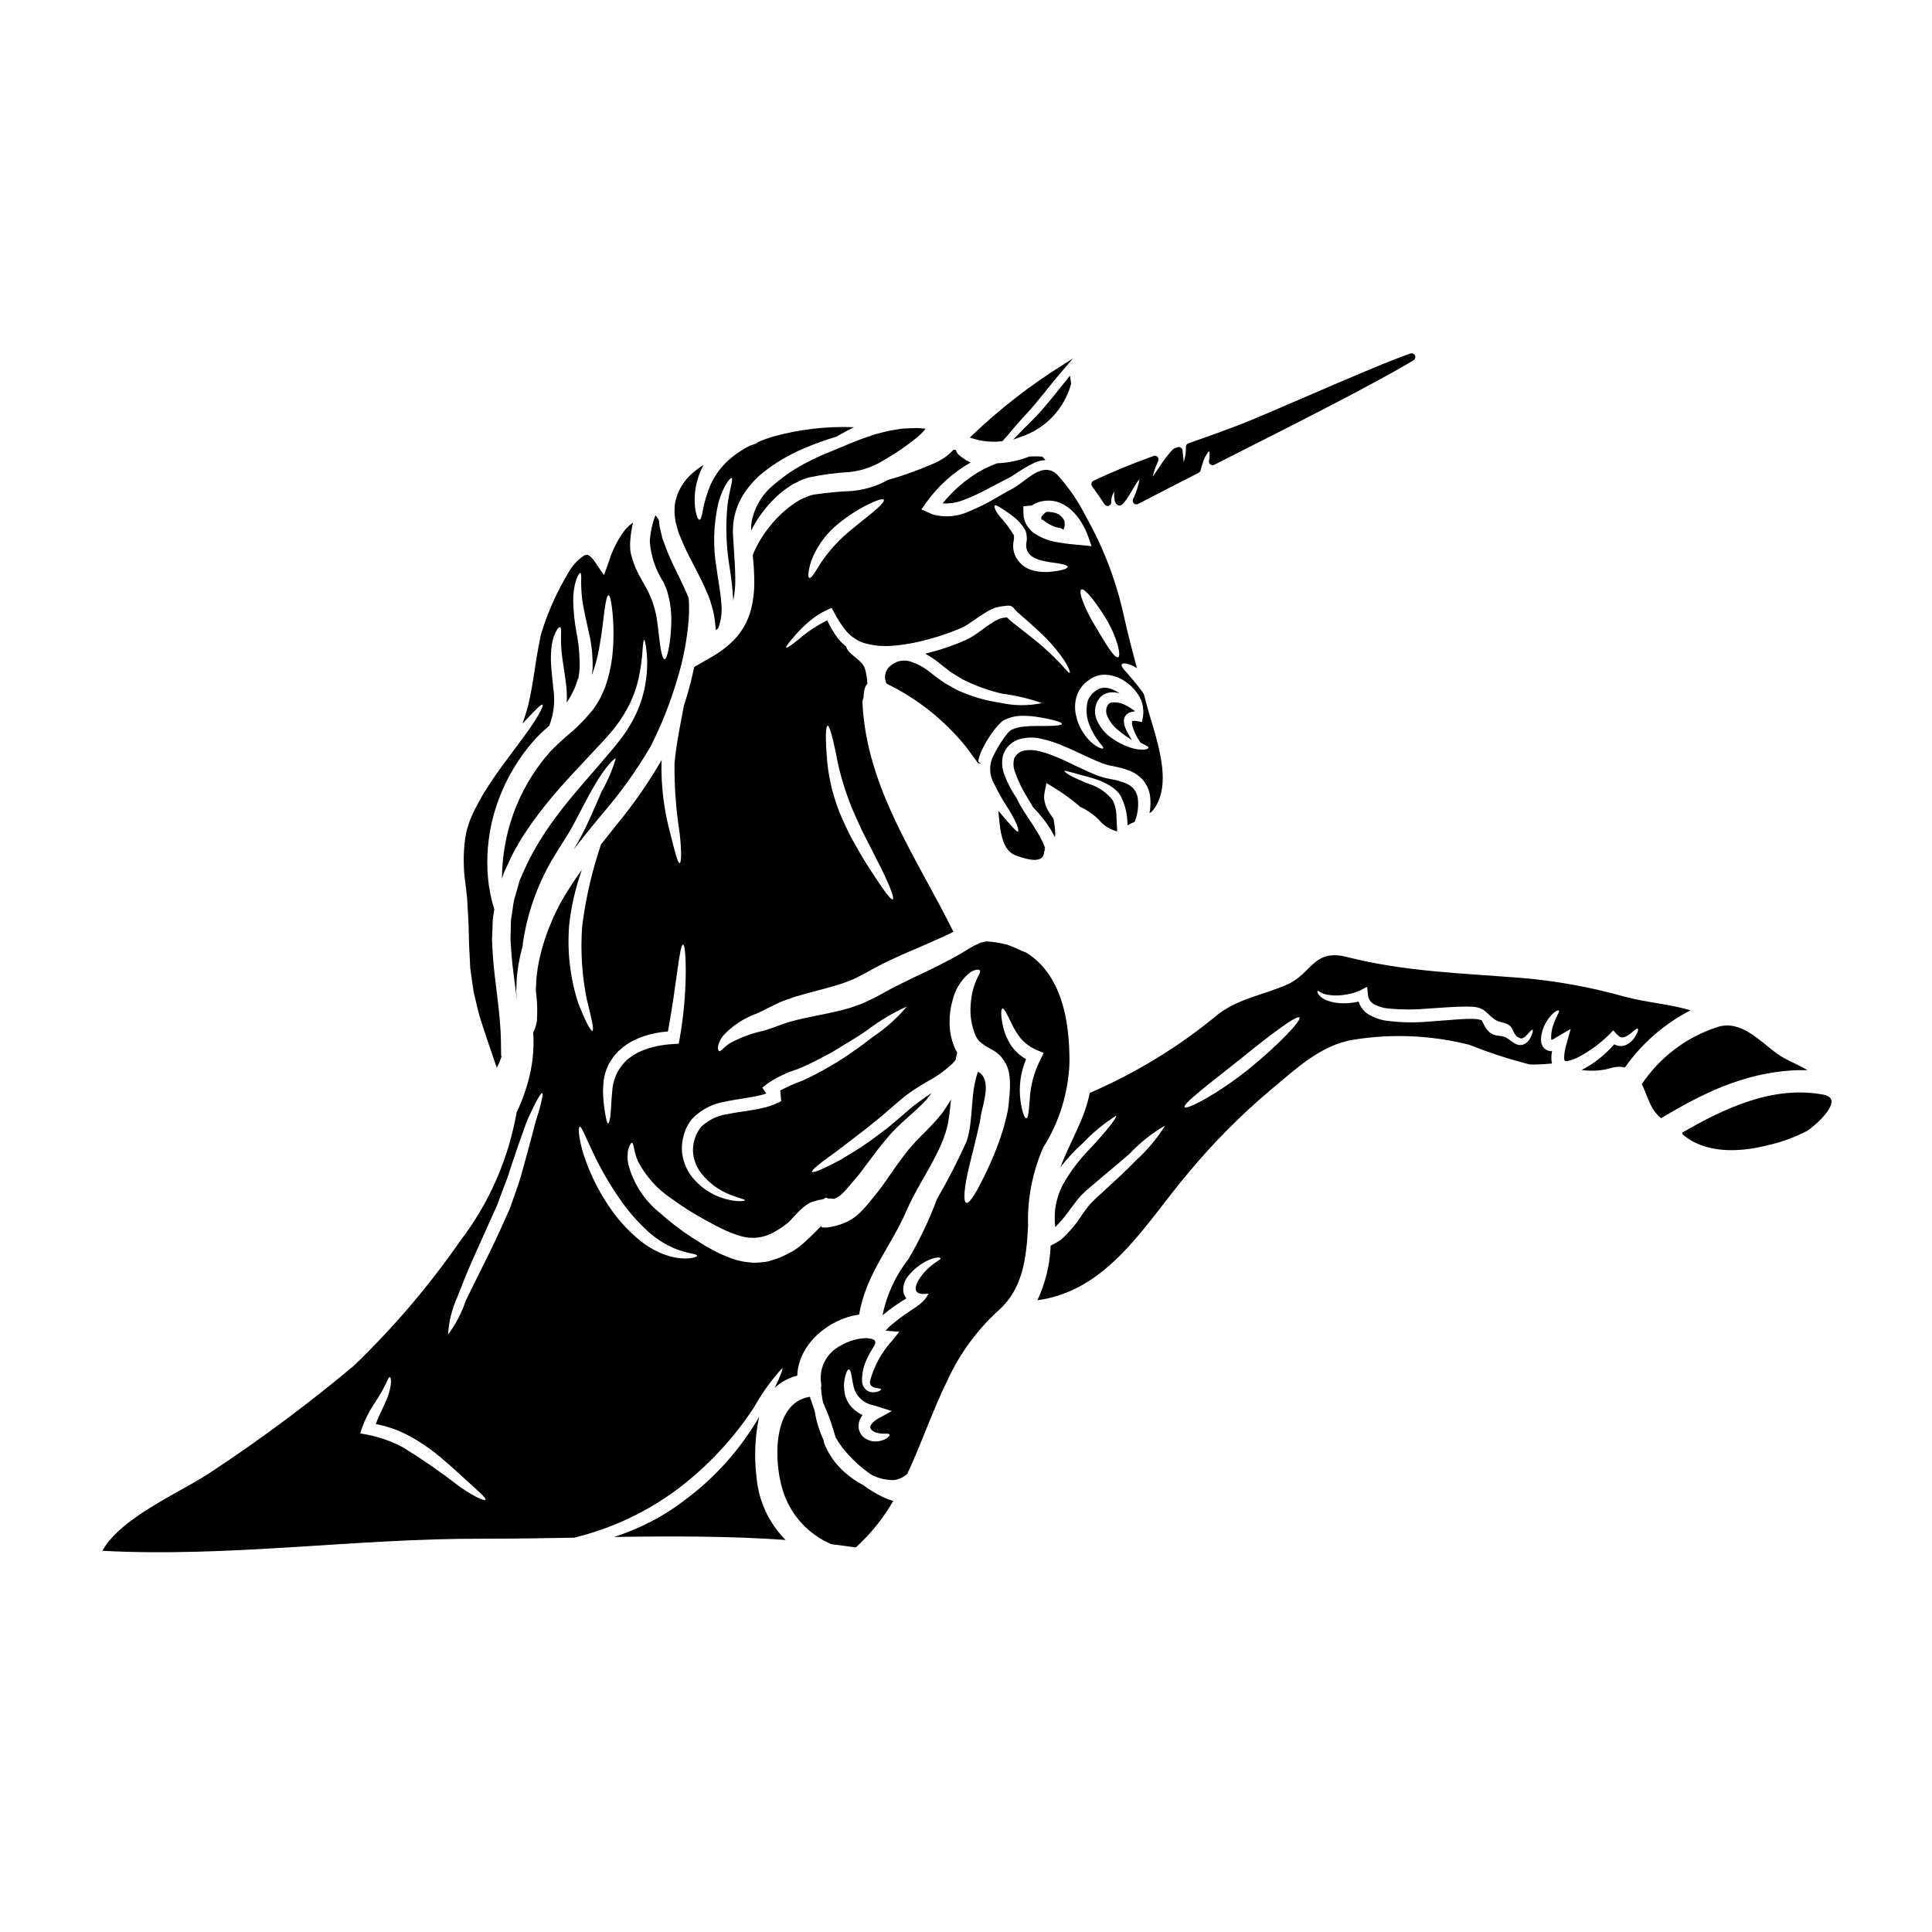 <?xml version="1.0" encoding="UTF-8"?>
<!-- Uploaded to: SVG Repo, www.svgrepo.com, Generator: SVG Repo Mixer Tools -->
<svg fill="#000000" width="800px" height="800px" version="1.1" viewBox="144 144 512 512" xmlns="http://www.w3.org/2000/svg">
 <g>
  <path d="m267.78 381.85c0.059 1.18 0.141 2.363 0.203 3.543 0.164 2.402 0.223 4.723 0.289 7.144 0 1.91 0.145 3.652 0.223 5.398 0.043 0.883 0.082 1.762 0.125 2.625 0.121 0.906 0.242 1.805 0.371 2.691 0.125 0.887 0.266 1.781 0.395 2.668l0.082 0.656v0.004c0.02 0.082 0.031 0.164 0.039 0.246l0.082 0.309 0.289 1.23c0.395 1.621 0.738 3.246 1.18 4.824 1.48 4.844 3.148 9.445 4.602 13.777 0.539-1.016 0.98-2.082 1.312-3.18l-0.164 0.082-0.062-4.027c-0.102-7.984-1.785-15.848-2.215-23.875-0.043-1.008-0.102-1.992-0.145-2.977 0.043-1.008 0.082-2.012 0.125-3.019 0.043-1.008 0.02-1.992 0.16-2.957 0.102-0.676 0.227-1.355 0.332-2.035v0.004c-0.844-2.664-1.402-5.41-1.668-8.191-0.492-5.449-0.043-10.945 1.336-16.242 1.73-6.523 4.754-12.633 8.891-17.965 0.512-0.715 1.148-1.375 1.703-2.051l0.863-1.008 0.965-0.945c0.738-0.738 1.621-1.52 2.465-2.258 1.219-3.125 1.59-6.519 1.086-9.84-0.203-2.156-0.473-4.289-0.594-6.297-0.125-1.809-0.059-3.625 0.203-5.418 0.555-3.121 1.785-4.723 2.156-4.559 0.512 0.184 0.164 1.969 0.289 4.723 0.09 1.652 0.27 3.297 0.535 4.926 0.289 1.871 0.633 3.984 0.863 6.297v0.004c0.137 1.336 0.164 2.684 0.078 4.023 0.145-0.246 0.312-0.492 0.473-0.738 0.395-0.594 0.746-1.219 1.051-1.867 0.363-0.637 0.664-1.312 0.898-2.008l0.395-1.18 0.102-0.289 0.043-0.164 0.039-0.062v-0.039l0.082-0.02 0.004-0.004c0.016 0.031 0.023 0.066 0.02 0.102l0.043-0.555c0.141-0.781 0.234-1.57 0.285-2.359 0.055-3.172-0.227-6.336-0.84-9.449-0.512-2.707-0.797-5.457-0.863-8.211-0.039-1.926 0.227-3.848 0.789-5.691 0.473-1.23 0.883-1.848 1.109-1.785 0.227 0.059 0.27 0.789 0.203 2.098-0.004 1.742 0.102 3.484 0.328 5.211 0.312 2.199 0.906 4.805 1.574 7.805 0.848 3.356 1.23 6.809 1.129 10.266-0.043 0.551-0.102 1.086-0.184 1.641 0.039-0.102 0.082-0.227 0.121-0.332v0.004c0.789-2.152 1.387-4.371 1.785-6.629 0.789-4.25 1.109-7.824 1.457-10.309s0.676-3.859 1.047-3.859c0.371 0 0.699 1.379 0.988 3.883v-0.004c0.383 3.582 0.438 7.191 0.16 10.781-0.195 2.57-0.656 5.117-1.371 7.598-0.223 0.695-0.453 1.418-0.676 2.133-0.27 0.656-0.574 1.25-0.863 1.91l-0.434 0.945v-0.004c-0.199 0.395-0.418 0.777-0.656 1.148-0.414 0.699-0.867 1.371-1.355 2.016-2.043 2.516-4.332 4.82-6.836 6.879-1.25 1.129-2.277 1.992-3.473 3.203l-0.789 0.789-0.758 0.906c-0.512 0.613-1.066 1.18-1.539 1.848v-0.004c-3.723 4.816-6.551 10.258-8.355 16.074-1.461 4.785-2.227 9.758-2.277 14.762v0.242c0.121-0.371 0.246-0.789 0.371-1.148v-0.082l0.082-0.223 0.082-0.145 0.121-0.309 0.289-0.594 0.555-1.211 1.109-2.402c0.395-0.789 0.883-1.602 1.312-2.363h-0.004c0.855-1.551 1.789-3.059 2.797-4.516 1.891-2.894 3.961-5.461 5.953-7.941 4.066-4.887 8.133-9.078 11.727-12.938l2.648-2.828c0.82-0.926 1.602-1.832 2.363-2.711l-0.008-0.004c1.344-1.656 2.547-3.422 3.594-5.277 1.691-3.004 2.863-6.273 3.469-9.668 0.422-2.172 0.695-4.363 0.824-6.57 0.102-1.543 0.242-2.344 0.395-2.363 0.148-0.02 0.352 0.789 0.555 2.34 0.297 2.273 0.332 4.578 0.102 6.859-0.336 3.695-1.324 7.305-2.918 10.656-1.016 2.113-2.234 4.129-3.633 6.012-0.758 0.945-1.52 1.91-2.316 2.918l-2.527 2.957c-6.773 8.07-15.789 17.203-21.254 29.73-0.328 0.789-0.656 1.539-1.008 2.316-0.223 0.824-0.449 1.641-0.695 2.465-0.246 0.824-0.473 1.641-0.715 2.484l-0.004-0.004c-0.195 0.855-0.34 1.719-0.434 2.586-0.121 0.863-0.27 1.727-0.395 2.609-0.125 0.883-0.062 1.785-0.102 2.688-0.039 0.902-0.062 1.805-0.082 2.711 0.062 0.922 0.121 1.867 0.184 2.789 0.27 4.371 0.984 8.91 1.574 13.652-0.082-0.758-0.164-1.574-0.207-2.363l-0.02-0.227v-0.395l0.02-0.453 0.043-0.902 0.082-1.828c0.082-1.211 0.309-2.406 0.449-3.594 0.289-1.641 0.656-3.262 1.09-4.863 0.039-0.332 0.062-0.637 0.102-0.988v0.008c1.152-7.637 3.723-14.988 7.586-21.676 1.18-1.969 2.297-3.816 3.43-5.543 0.594-0.863 1.047-1.723 1.539-2.547 0.492-0.824 0.945-1.66 1.379-2.504 1.781-3.324 3.324-6.426 4.801-8.949 2.918-5.094 5.512-7.742 5.852-7.477v-0.004c-0.891 3-2.121 5.887-3.676 8.605-1.18 2.606-2.465 5.766-4.125 9.258-0.824 1.723-1.832 3.676-2.898 5.441-0.164 0.246-0.328 0.516-0.473 0.789 2.527-3.281 5.094-6.363 7.539-9.359v-0.004c4.832-5.562 9.133-11.566 12.852-17.926 2.906-5.723 5.277-11.703 7.086-17.863 1.555-5.055 2.562-10.266 2.996-15.539 0.148-1.965 0.16-3.938 0.039-5.902-1.621-4.047-3.856-7.984-5.543-12.031-0.395-1.066-0.789-2.094-1.18-3.121l-0.289-0.789-0.062-0.27v-0.082l-0.062-0.184-0.082-0.395c-0.121-0.492-0.242-1.004-0.348-1.496h0.004c-0.156-0.535-0.246-1.086-0.27-1.645-0.02-0.223-0.043-0.453-0.082-0.695l-0.492-0.738v-0.004c-0.113-0.176-0.238-0.348-0.371-0.512-0.062 0.121-0.145 0.242-0.203 0.395-0.773 2.133-1.223 4.367-1.336 6.633 0.297 3.785 1.531 7.438 3.59 10.629 0.207 0.453 0.395 0.906 0.578 1.336l0.266 0.637 0.102 0.27 0.043 0.102 0.039 0.184 0.102 0.371 0.004-0.004c0.277 0.938 0.488 1.891 0.637 2.856 0.273 1.68 0.383 3.387 0.324 5.09-0.031 2.379-0.277 4.75-0.734 7.082-0.332 1.641-0.676 2.547-1.027 2.547-0.352 0-0.695-0.906-1.008-2.566s-0.492-4.027-0.883-6.836c-0.336-3.164-1.273-6.234-2.754-9.051-0.906-1.727-1.91-3.223-2.918-5.445-0.508-1.125-0.914-2.289-1.211-3.488-0.098-0.289-0.172-0.586-0.223-0.883-0.047-0.211-0.078-0.422-0.09-0.637l-0.039-0.555c-0.035-0.656-0.031-1.312 0.02-1.969 0.117-1.609 0.367-3.211 0.742-4.781-0.805 0.574-1.535 1.242-2.176 1.992-1.812 2.422-3.207 5.125-4.129 8.004l-1.395 3.938-2.469-3.586c-0.406-0.656-0.941-1.223-1.574-1.664-0.473-0.223-0.633-0.203-1.27 0.062-1.719 1.172-3.133 2.734-4.129 4.559-2.734 4.531-4.965 9.352-6.648 14.371l-0.395 1.27c-0.137 0.387-0.246 0.781-0.328 1.18-0.184 0.883-0.352 1.742-0.516 2.606-0.328 1.762-0.621 3.519-0.883 5.277-0.531 3.543-1.066 7.023-1.867 10.348-0.418 1.629-0.918 3.238-1.5 4.82l-0.062 0.145c0.434-0.473 0.906-0.945 1.273-1.355 2.402-2.527 3.754-3.938 4.086-3.695 0.266 0.184-0.555 1.992-2.488 4.949s-5.09 6.981-8.723 11.969c-0.887 1.25-1.832 2.586-2.754 3.965-0.844 1.414-1.805 2.707-2.648 4.394-0.434 0.789-0.926 1.641-1.316 2.422s-0.738 1.602-1.109 2.426c-0.371 0.824-0.574 1.723-0.883 2.586-0.309 0.863-0.371 1.805-0.594 2.731l0.004-0.004c-0.539 4.051-0.508 8.16 0.102 12.203 0.133 1.156 0.254 2.316 0.402 3.453z"/>
  <path d="m345.18 519.49c-4.965 8.57-11.625 16.035-19.57 21.945-4.559 3.523-9.594 6.371-14.957 8.461-1.336 0.555-2.648 1.008-3.938 1.418 15.188-0.227 30.445-0.27 45.473 0.789v-0.004c-4.481-4.516-7.215-10.473-7.719-16.816-0.637-5.266-0.398-10.602 0.711-15.793z"/>
  <path d="m323.25 283.1c0.125 0.492 0.27 0.984 0.414 1.48l0.164 0.574 0.289 0.695c0.395 0.926 0.754 1.871 1.18 2.812 1.703 3.773 4.043 7.598 5.996 12.203v0.004c0.539 1.164 0.973 2.371 1.293 3.613 0.406 1.262 0.688 2.562 0.84 3.879l0.227 2.012c0.039 0.227 0.039 0.453 0.059 0.676 0.227-0.184 0.434-0.395 0.637-0.594h0.004c0.797-2.168 1.066-4.496 0.785-6.793-0.16-2.691-0.82-5.769-1.25-9.117-0.996-5.785-0.816-11.715 0.535-17.43 1.316-4.516 3.078-6.527 3.449-6.422 0.535 0.184-0.512 2.894-1.047 6.914h-0.004c-0.566 5.484-0.402 11.023 0.492 16.469 0.5 3.016 0.836 6.059 1.008 9.113 0.418-2.059 0.598-4.16 0.531-6.262-0.02-2.465-0.223-4.949-0.367-7.43-0.082-1.254-0.145-2.465-0.227-3.695-0.074-1.367-0.004-2.734 0.203-4.086 0.453-2.617 1.461-5.102 2.957-7.289 1.355-1.973 2.988-3.734 4.848-5.238 3.188-2.523 6.699-4.613 10.441-6.211 2.922-1.266 5.918-2.356 8.969-3.262 1.379-0.789 2.898-1.641 4.602-2.504-7.266-0.285-14.535 0.566-21.539 2.523-1.363 0.41-2.699 0.906-4 1.48 0.039 0.223-0.656 0.473-1.969 0.883-1.684 0.828-3.266 1.84-4.723 3.019-2.519 1.992-4.512 4.574-5.812 7.512-0.863 2.078-1.516 4.238-1.945 6.449-0.289 1.684-0.574 2.668-0.926 2.668s-0.758-0.906-1.086-2.629c-0.355-2.574-0.191-5.191 0.492-7.699 0.395-1.473 0.965-2.894 1.703-4.227-1.293 0.797-2.5 1.734-3.594 2.789-1.391 1.352-2.492 2.973-3.242 4.762-0.246 0.719-0.473 1.48-0.676 2.258-0.062 0.352-0.125 0.695-0.164 1.047-0.02 0.824-0.062 1.66 0 2.484l0.164 1.23-0.004 0.004c0.039 0.453 0.137 0.902 0.293 1.332z"/>
  <path d="m438.55 330.18c-0.16 0.02-0.309 0.078-0.441 0.172-0.121 0.039-0.227 0.117-0.301 0.223-0.07 0.059-0.133 0.125-0.184 0.203l-0.293 0.535h0.004c-0.254 0.715-0.254 1.492 0 2.207 0.648 1.629 1.738 3.047 3.148 4.09 0.543 0.473 1.113 0.914 1.703 1.324l1.781 1.246-1.074-1.895 0.004 0.004c-0.289-0.492-0.535-1.012-0.742-1.543-0.156-0.414-0.258-0.848-0.297-1.289-0.078-0.594 0.051-1.195 0.363-1.707 0.105-0.156 0.207-0.293 0.332-0.445 0.121-0.09 0.254-0.176 0.449-0.305v0.004c0.215-0.148 0.461-0.246 0.719-0.293l1.109-0.238-0.934-0.645h0.004c-0.461-0.328-0.945-0.613-1.449-0.859-1.18-0.68-2.551-0.957-3.902-0.789z"/>
  <path d="m372.73 537.55c-1.742-0.902-3.359-2.019-4.824-3.328-1.906-1.66-3.484-3.66-4.66-5.902-0.277-0.523-0.516-1.066-0.719-1.621l-0.082-0.203-0.082-0.246v-0.102l-0.102-0.371-0.082-0.309-0.004-0.004c-1.117-2.402-1.883-4.953-2.277-7.574-0.164-0.449-0.328-0.922-0.473-1.355l-0.121-0.328-0.02-0.082-0.043-0.125-0.242-0.715c-0.125-0.395-0.27-0.738-0.352-1.109h-0.121c-9.918 1.641-9.484 17.266-7.086 24.762 1.969 6.43 6.68 11.656 12.871 14.285 2.176 0.27 4.328 0.555 6.492 0.863h-0.004c3.926-3.578 7.277-7.738 9.934-12.34-0.902-0.23-1.781-0.547-2.625-0.945-1.891-0.91-3.691-2-5.379-3.25z"/>
  <path d="m427.84 245.8v-0.145c0-0.238-0.051-0.48-0.086-0.707l-0.203-1.402-1.379 1.719-2.606 3.258c-0.941 1.203-1.969 2.402-2.973 3.562l-0.746 0.879c-0.789 0.891-1.574 1.699-2.363 2.488-0.449 0.445-0.887 0.887-1.289 1.312-0.633 0.582-1.227 1.18-1.805 1.793l-1.891 1.945 2.004-0.719v-0.004c6.504-2.137 11.508-7.383 13.336-13.98z"/>
  <path d="m420.38 281.74 0.078 0.09c0.695 0.59 1.469 1.078 2.301 1.449 0.754 0.352 1.559 0.586 2.387 0.688l0.695 0.43 0.168-0.625h0.004c0.09-0.145 0.133-0.316 0.125-0.484v-1.066l-0.062-0.199v-0.004c-0.352-0.695-0.879-1.293-1.531-1.727l-0.52-0.242v-0.004c-0.836-0.285-1.719-0.422-2.602-0.391h-0.168l-0.277 0.238c-0.285 0.238-0.547 0.504-0.785 0.789-0.16 0.141-0.25 0.344-0.242 0.559l0.066 0.496z"/>
  <path d="m436.69 277.63c0.18 0.281 0.492 0.453 0.828 0.457 0.121 0 0.238-0.023 0.348-0.066 0.438-0.164 0.699-0.613 0.625-1.074-0.004-0.062-0.004-0.129 0-0.191 0.027-0.73 0.227-1.445 0.574-2.09 0.066-0.125 0.137-0.246 0.219-0.363v0.445c-0.047 0.684 0.004 1.367 0.156 2.035 0.098 0.469 0.398 0.867 0.82 1.094 0.383 0.188 0.844 0.105 1.141-0.203l0.035-0.039c0.117-0.102 0.293-0.277 0.547-0.535 0.766-1.027 1.457-2.102 2.074-3.223 0.434-0.727 0.836-1.43 1.238-2v0.004c0.207-0.316 0.438-0.621 0.688-0.902-0.047 0.285-0.117 0.652-0.219 1.117h-0.004c-0.223 0.938-0.512 1.859-0.863 2.754-0.176 0.453-0.395 0.918-0.621 1.387h-0.004c-0.191 0.383-0.113 0.844 0.195 1.141 0.305 0.297 0.766 0.367 1.145 0.172 5.328-2.789 10.688-5.512 16.062-8.266 0.273-0.141 0.465-0.395 0.523-0.695 0.105-0.559 0.262-1.105 0.469-1.637 0.305-1.285 0.922-2.473 1.797-3.461 0.16 0.871 0.133 1.762-0.074 2.617-0.07 0.371 0.074 0.75 0.375 0.977 0.301 0.223 0.703 0.258 1.039 0.082l6.527-3.305c13.859-7.008 37.047-18.734 46.281-24.402h-0.004c0.426-0.262 0.586-0.801 0.375-1.254s-0.727-0.676-1.199-0.52c-5.293 1.77-17.656 7.109-28.566 11.809-6.809 2.941-12.695 5.481-15.887 6.734-4.641 1.82-9.527 3.543-14.398 5.262v0.004c-0.402 0.137-0.668 0.52-0.66 0.941 0.051 1.395-0.156 2.781-0.605 4.098v-0.395c-0.051-0.395-0.09-0.82-0.133-1.277-0.043-0.461-0.086-0.996-0.152-1.527-0.035-0.293-0.199-0.559-0.449-0.715-0.25-0.16-0.559-0.199-0.84-0.105-0.32 0.105-0.617 0.211-0.91 0.324-0.141 0.051-0.27 0.133-0.371 0.242-1.363 1.496-2.59 3.113-3.668 4.824-0.301 0.441-0.578 0.863-0.855 1.254-0.32 0.477-0.59 0.855-0.812 1.152 0.078-0.367 0.195-0.816 0.367-1.359v0.004c0.305-0.949 0.664-1.879 1.082-2.781 0.176-0.363 0.117-0.793-0.152-1.09-0.27-0.297-0.691-0.402-1.066-0.262-6.348 2.328-11.414 4.426-15.918 6.582-0.262 0.129-0.453 0.367-0.527 0.648-0.07 0.285-0.016 0.586 0.156 0.824 1.25 1.695 2.32 3.258 3.273 4.754z"/>
  <path d="m407.37 261.06c0.688 0 1.375-0.039 2.059-0.113h0.168l0.125-0.121c0.738-0.746 1.508-1.672 2.316-2.644 0.812-0.973 1.605-1.93 2.547-2.941 0.422-0.477 0.871-0.961 1.324-1.449 0.73-0.789 1.5-1.625 2.219-2.492 0.465-0.574 0.934-1.145 1.406-1.719 0.691-0.836 1.395-1.691 2.109-2.613 1.297-1.625 2.754-3.363 4.547-5.469l2.168-2.523-2.805 1.785v0.004c-8.598 5.379-16.625 11.621-23.953 18.625l-0.586 0.566 0.789 0.254-0.004 0.004c1.801 0.57 3.68 0.855 5.57 0.848z"/>
  <path d="m408.21 266.78c-1.688 0.641-3.324 1.41-4.891 2.301-3.637 2.203-6.859 5.023-9.523 8.332 1.965 0.098 3.926-0.238 5.75-0.984 2.371-0.918 4.676-2 6.894-3.242 1.129-0.574 2.215-1.148 3.285-1.703l0.82-0.414c0.234-0.098 0.461-0.215 0.68-0.348 0.469-0.246 0.922-0.535 1.375-0.824v0.004c1.754-1.223 3.598-2.312 5.512-3.266 0.93-0.414 1.934-0.652 2.953-0.699-0.27-0.309-0.555-0.613-0.824-0.922h0.004c-1.133-0.086-2.269-0.102-3.406-0.043-2.754 1.078-5.672 1.691-8.629 1.809z"/>
  <path d="m358.32 266.29c-3.34 1.668-6.457 3.746-9.281 6.188-3.09 2.504-5.176 6.039-5.871 9.957-0.098 0.715-0.133 1.438-0.105 2.156 0.395-0.758 0.789-1.52 1.273-2.297h0.004c1.512-2.461 3.34-4.711 5.438-6.691 1.215-1.129 2.531-2.141 3.938-3.019l0.27-0.16 0.141-0.102 0.043-0.023 0.164-0.078 0.078-0.043 0.516-0.242 1.066-0.535v-0.004c0.852-0.395 1.738-0.703 2.652-0.926 3.484-0.723 7.016-1.184 10.57-1.375 3.332-0.383 6.527-1.527 9.344-3.344 3.051-1.75 5.949-3.758 8.66-6 0.582-0.496 1.129-1.031 1.641-1.598 0.141-0.164 0.273-0.336 0.395-0.516-0.352-0.066-0.703-0.105-1.059-0.117-0.348-0.055-0.699-0.074-1.047-0.062-0.145-0.016-0.285-0.023-0.43-0.02l-0.598 0.02c-0.789 0.039-1.602 0.082-2.383 0.102-0.711 0.02-1.418 0.109-2.113 0.266-0.676 0.102-1.336 0.203-1.992 0.328-1.316 0.289-2.629 0.68-3.883 0.988-1.234 0.43-2.422 0.84-3.57 1.23-4.269 1.641-7.762 3.223-10.328 4.227-1.148 0.523-2.32 1.078-3.531 1.691z"/>
  <path d="m427.42 425.81c0.043-8.891-1.129-19.34-7.598-26.219-1.129-1.191-2.406-2.231-3.797-3.102-0.242-0.102-0.492-0.18-0.758-0.309-1.109-0.453-2.402-1.105-3.883-1.66-0.184-0.062-0.371-0.145-0.574-0.203-1.773-0.445-3.582-0.727-5.402-0.844l-1.395 0.309-0.246 0.062s0 0.02-0.039 0.02c-0.055 0.031-0.109 0.059-0.164 0.082l-0.676 0.328h-0.004c-0.484 0.199-0.949 0.441-1.395 0.719-1.066 0.633-2.195 1.289-3.324 1.992l-1.785 0.984c-0.594 0.309-1.207 0.637-1.828 0.965-2.586 1.355-5.254 2.648-8.027 3.938-2.691 1.34-5.316 2.488-8.195 4.168-0.695 0.371-1.375 0.738-2.051 1.109-0.824 0.395-1.621 0.789-2.426 1.18-0.773 0.398-1.574 0.73-2.402 1.004-0.789 0.27-1.602 0.594-2.363 0.824-3.121 0.902-6.117 1.496-8.828 2.031-1.398 0.27-2.629 0.574-3.938 0.824-1.148 0.309-2.297 0.594-3.391 0.863-1.148 0.41-2.258 0.805-3.324 1.18-1.211 0.492-2.316 0.824-3.344 1.129l0.004-0.004c-3.074 0.66-6.031 1.758-8.789 3.262-0.449 0.27-0.789 0.574-1.125 0.824-0.27 0.246-0.535 0.453-0.789 0.676-0.43 0.492-0.789 0.719-0.984 0.617-0.195-0.102-0.328-0.473-0.309-1.129 0.078-0.457 0.211-0.906 0.395-1.332 0.242-0.562 0.555-1.09 0.922-1.578 2.461-2.668 5.535-4.703 8.953-5.93 0.965-0.434 1.969-0.887 2.832-1.379 1.066-0.512 2.195-1.066 3.344-1.621 1.25-0.473 2.648-1.004 4.004-1.438 1.316-0.371 2.707-0.824 4.066-1.148 2.754-0.738 5.512-1.438 8.266-2.32 0.676-0.203 1.289-0.492 1.969-0.734l0.004-0.004c0.656-0.223 1.293-0.496 1.906-0.82 0.617-0.328 1.254-0.637 1.871-0.945 0.719-0.395 1.457-0.789 2.195-1.211 2.731-1.574 5.902-2.977 8.746-4.269 2.812-1.18 5.512-2.34 7.984-3.469 1.273-0.574 2.527-1.148 3.738-1.684 0.395-0.203 0.82-0.395 1.207-0.613-9.711-19.609-22.996-38.004-24.102-60.566l0.008-0.004c-0.039-0.5 0.051-1 0.262-1.457 0.023-0.473 0.062-1.008 0.164-1.723 0.074-0.738 0.375-1.438 0.863-1.992-0.059-1.332-0.27-2.652-0.633-3.938-0.09-0.176-0.16-0.363-0.207-0.555l-0.023-0.02-0.02-0.043-0.02-0.039-0.125-0.184-0.223-0.371c-0.246-0.297-0.508-0.578-0.789-0.844-0.656-0.617-1.418-1.18-2.035-1.742-0.746-0.539-1.309-1.301-1.598-2.176-0.734-0.57-1.402-1.219-1.992-1.934-1.18-1.527-2.18-3.188-2.981-4.949-2.711 1.348-5.246 3.027-7.539 5.008-1.969 1.602-3.148 2.402-3.324 2.215-0.176-0.184 0.676-1.336 2.363-3.242h-0.004c1.023-1.184 2.129-2.297 3.305-3.324 1.602-1.438 3.41-2.625 5.367-3.519l1.008-0.43 0.574 1.066c0.953 1.871 2.109 3.633 3.445 5.254 1.488 1.66 3.465 2.805 5.644 3.266 0.594 0.156 1.199 0.266 1.809 0.328l0.926 0.121c0.145 0.043 0.637 0.023 0.945 0.043 0.676 0 1.398 0.062 2.074 0 0.676-0.062 1.297-0.102 1.93-0.141h-0.004c2.832-0.312 5.633-0.859 8.371-1.637 2.91-0.77 5.758-1.75 8.52-2.938 0.625-0.254 1.223-0.57 1.785-0.945 0.512-0.328 1.086-0.734 1.684-1.148h0.004c1.18-0.863 2.406-1.664 3.672-2.398 0.68-0.371 1.391-0.695 2.117-0.965 0.395-0.102 0.82-0.184 1.23-0.27l0.309-0.062 0.082-0.02h0.121l0.492-0.039c0.406-0.074 0.82-0.117 1.234-0.125 0.617 0.035 1.176 0.375 1.5 0.906 0.062 0.094 0.137 0.184 0.223 0.266 0.363 0.406 0.758 0.781 1.18 1.125 1.848 1.574 3.57 3.121 5.117 4.559 2.477 2.262 4.688 4.801 6.59 7.566 1.316 1.992 1.68 3.305 1.52 3.391-0.27 0.141-1.008-0.906-2.59-2.566v-0.004c-2.227-2.34-4.613-4.523-7.144-6.527-1.621-1.297-3.41-2.688-5.316-4.188-0.559-0.43-1.086-0.895-1.574-1.398-0.098-0.016-0.195-0.012-0.289 0.02l-0.496 0.062-0.121 0.02h-0.102c-0.074 0.027-0.148 0.047-0.227 0.062l-0.699 0.184c-0.547 0.223-1.07 0.484-1.574 0.789-1.148 0.711-2.258 1.48-3.328 2.301-0.574 0.43-1.18 0.863-1.91 1.336h0.004c-0.668 0.461-1.375 0.855-2.113 1.18-2.902 1.301-5.902 2.363-8.977 3.18-0.613 0.184-1.23 0.332-1.848 0.473h0.004c1.551 0.848 3.008 1.852 4.352 3 0.941 0.695 1.867 1.52 2.789 2.113 0.926 0.594 1.785 1.109 2.668 1.645h0.004c3.371 1.715 6.941 3.008 10.625 3.859 3.574 0.453 7.094 1.285 10.492 2.484-3.617 0.766-7.359 0.734-10.965-0.082-4.012-0.566-7.922-1.723-11.598-3.43l-3.184-1.805c-1.027-0.656-1.91-1.395-2.894-2.094l-1.418-1.105c-0.453-0.332-0.926-0.656-1.398-0.945l0.004-0.004c-0.945-0.594-1.961-1.066-3.019-1.414-1.793-0.734-3.84-0.445-5.359 0.758-1.449 0.953-2.094 2.754-1.574 4.414 0.062 0.184 0.164 0.371 0.246 0.555h0.004c8.188 3.981 15.395 9.723 21.105 16.812 1.008 1.398 2.094 2.812 3.148 4.289h0.824l-0.004 0.004c-0.164-0.078-0.332-0.148-0.504-0.211l-0.227-0.145v-0.562c0.219-0.922 0.535-1.816 0.945-2.668 0.727-1.512 1.578-2.961 2.547-4.332 0.461-0.664 0.965-1.301 1.5-1.906 0.277-0.336 0.578-0.652 0.898-0.945l0.246-0.227 0.062-0.059 0.184-0.125 0.004-0.004c0.051-0.023 0.098-0.047 0.145-0.078l0.453-0.27c1.438-0.699 3.019-1.059 4.617-1.047 1.238-0.016 2.473 0.066 3.695 0.246 4.328 0.676 6.797 1.438 6.816 1.852 0 0.555-2.812 0.633-6.981 0.594-1.109-0.012-2.223 0.051-3.324 0.184-1.082 0.102-2.141 0.391-3.121 0.863l-0.434 0.309v-0.004c-0.066 0.059-0.129 0.121-0.184 0.184-0.211 0.211-0.406 0.438-0.574 0.68-0.441 0.539-0.852 1.102-1.234 1.684-0.84 1.25-1.594 2.551-2.258 3.902-1.234 2.309-1.207 5.09 0.082 7.371 1.043 2.18 2.227 4.293 3.543 6.32 0.941 1.441 1.773 2.953 2.484 4.519 0.492 1.18 0.535 1.848 0.352 1.969s-0.699-0.414-1.5-1.273c-0.801-0.863-1.934-2.133-3.305-3.777-0.121-0.16-0.27-0.328-0.395-0.492 0.43 4.477 0.676 10.285 4.477 11.809l-0.004-0.004c0.059 0.047 0.129 0.082 0.203 0.102 0.191 0.035 0.375 0.094 0.555 0.164 1.766 0.656 6.613 2.195 6.875-0.883l0.004 0.004c0.047-0.332 0.133-0.652 0.246-0.965l-0.145-0.121h-0.02l-0.121-0.082-0.203-0.043v-0.02c0-0.059 0.121 0 0.203 0.062h0.102l0.039 0.043h0.125l0.059-0.023v-0.004c-0.008-0.082-0.02-0.16-0.039-0.242l-0.309-0.738-0.289-0.758-0.332-0.637c-0.223-0.395-0.395-0.789-0.656-1.23-0.512-0.844-0.965-1.66-1.477-2.422-1.027-1.574-1.969-2.981-2.711-4.168l0.004-0.004c-0.656-0.992-1.234-2.039-1.723-3.121-1.312-1.922-2.394-3.988-3.227-6.16-0.695-1.715-0.816-3.609-0.348-5.402 0.703-1.98 2.312-3.504 4.328-4.106 1.945-0.539 4-0.562 5.957-0.059 1.82 0.406 3.602 0.984 5.316 1.723 3.43 1.375 6.773 3.18 10.141 4.516 1.113 0.461 2.277 0.793 3.469 0.988 1.352 0.246 2.68 0.609 3.965 1.086 1.438 0.504 2.734 1.352 3.773 2.465 0.98 1.152 1.645 2.539 1.934 4.023 0.199 1.359 0.207 2.746 0.02 4.109-0.043 0.223-0.102 0.473-0.145 0.695 0.164-0.086 0.336-0.164 0.516-0.223 6.508-7.168 0.738-20.738-1.336-28.766-0.227-0.844-0.453-1.703-0.676-2.547-0.27-0.371-0.555-0.758-0.824-1.148-1.336-1.805-2.629-3.242-3.543-4.328-1.066-1.105-1.746-1.969-1.457-2.363 0.293-0.395 1.289-0.328 2.789 0.332h0.004c0.418 0.203 0.824 0.438 1.211 0.695-1.18-4.438-2.344-8.867-3.348-13.344-1.996-9.395-5.418-18.43-10.141-26.793-2.019-4.066-4.598-7.832-7.66-11.188-3.367-3.184-7.086 0.492-9.977 2.547-0.473 0.328-0.945 0.656-1.5 0.984-0.242 0.164-0.551 0.309-0.84 0.473l-0.762 0.395c-1.004 0.574-2.051 1.18-3.148 1.805-2.32 1.387-4.742 2.594-7.246 3.613-2.949 1.344-6.273 1.621-9.402 0.785-0.453-0.184-0.883-0.395-1.316-0.574l-1.781-0.789 1.207-1.703c3.129-4.414 7.184-8.086 11.887-10.758-0.133-0.031-0.266-0.074-0.395-0.121-0.949-0.492-1.844-1.082-2.668-1.766-0.445-0.352-0.754-0.844-0.883-1.395-0.23 0-0.465-0.023-0.695-0.062-0.582 0.684-1.242 1.297-1.969 1.824-0.945 0.676-1.957 1.254-3.019 1.727-0.945 0.414-1.949 0.824-2.957 1.23h0.004c-3.078 1.246-6.227 2.324-9.422 3.223l-0.789 0.434c-0.434 0.223-0.906 0.453-1.418 0.676-0.461 0.203-0.934 0.383-1.418 0.535-1.906 0.672-3.887 1.098-5.902 1.273-3.293 0.133-6.578 0.441-9.84 0.926-0.688 0.102-1.355 0.297-1.992 0.574l-1.09 0.473-0.531 0.223c-0.031 0.023-0.066 0.047-0.102 0.062l-0.227 0.121-0.004 0.004c-1.188 0.672-2.312 1.445-3.363 2.316-1.965 1.617-3.723 3.469-5.234 5.512-1.578 2.059-2.875 4.316-3.863 6.715 0.164 1.871 0.332 3.777 0.371 5.789 0.133 2.856-0.129 5.715-0.789 8.496-0.758 3.047-2.285 5.848-4.434 8.133-1.922 1.949-4.125 3.606-6.531 4.91l-4.144 2.402c-0.289 1.355-0.598 2.731-0.945 4.144-0.516 2.016-1.148 4.086-1.805 6.203-0.789 4.309-1.914 9.422-2.465 15.09v-0.004c-0.062 6.207 0.391 12.41 1.355 18.539 0.555 4.902 0.473 7.922 0 7.984-0.473 0.062-1.25-2.879-2.402-7.559v0.004c-1.727-6.246-2.535-12.715-2.406-19.195l0.062-0.613h0.004c-3.535 6.117-7.582 11.926-12.094 17.363-1.336 1.684-2.668 3.371-4.023 5.094-0.246 0.758-0.496 1.574-0.789 2.465h0.004c-1.973 6.273-3.375 12.711-4.188 19.234-0.469 6.504-0.047 13.039 1.25 19.426 1.254 4.969 1.969 8.109 1.48 8.266-0.434 0.141-1.969-2.688-3.816-7.516-2.113-6.609-2.914-13.57-2.363-20.488 0.547-5.023 1.684-9.965 3.387-14.723-1.898 2.606-3.656 5.305-5.277 8.09l-0.789 1.418-0.68 1.379c-0.449 0.902-0.902 1.848-1.289 2.832-0.844 1.938-1.57 3.926-2.176 5.949-0.629 2.039-1.125 4.121-1.48 6.223-0.121 1.047-0.309 2.113-0.395 3.148l-0.059 1.602-0.043 0.789-0.02 0.395v0.27-0.004c0.371 2.668 0.461 5.367 0.266 8.051-0.156 1.035-0.484 2.043-0.961 2.977v0.125c0.246 3.816-0.082 7.648-0.969 11.371-0.793 3.344-1.941 6.594-3.43 9.691-2.168 12.371-7.285 24.043-14.914 34.023-8.309 11.98-17.793 23.098-28.312 33.195-11.875 9.934-24.301 19.195-37.219 27.738-7.66 5.336-24.27 12.07-29.34 21.227 33.484 1.805 67.133-3.301 100.66-3.199 8.09 0 16.238-0.125 24.43-0.27l0.395-0.125h0.004c9.727-2.414 18.875-6.742 26.914-12.727 7.996-6.039 14.887-13.414 20.363-21.805 2.062-3.703 4.551-7.156 7.41-10.285 0.246 0.141-0.453 2.074-1.992 5.234h0.004c1.672-1.582 3.734-2.691 5.973-3.223 0.246-8.266 8.266-15.09 16.406-16.195 1.684-10.574 8.516-18.105 12.73-27.945 3.059-7.125 9.504-15.438 10.84-22.969 0.352-2.035 0.574-4.066 0.758-6.078-0.492 0.844-1.047 1.641-1.574 2.504l-0.453 0.676v-0.004c-0.184 0.281-0.387 0.543-0.613 0.789-0.395 0.453-0.758 0.926-1.148 1.379-1.602 1.848-3.344 3.492-4.883 5.07-0.789 0.789-1.625 1.805-2.465 2.711-0.699 0.922-1.418 1.867-2.156 2.809-1.5 2.016-2.898 4.148-4.641 6.574-0.844 1.227-1.723 2.297-2.606 3.367-0.883 1.066-1.703 2.156-2.918 3.43v-0.004c-1.27 1.414-2.824 2.539-4.559 3.305-0.871 0.379-1.77 0.68-2.688 0.902-0.496 0.125-0.758 0.164-1.148 0.246-0.164 0-0.414 0.082-0.496 0.082l-0.004 0.004c-0.355 0.066-0.723 0.094-1.086 0.082-0.184 0.004-0.371-0.004-0.555-0.023l-0.27-0.039h-0.102c1.027-1.969-4.66 5.215-8.602 6.856h0.004c-1.121 0.648-2.309 1.176-3.543 1.574l-1.891 0.594c-0.633 0.164-1.336 0.164-1.992 0.27-0.66 0.07-1.32 0.105-1.984 0.102-0.637-0.062-1.273-0.145-1.914-0.203v-0.004c-1.215-0.152-2.414-0.438-3.57-0.84-2.051-0.711-4.027-1.609-5.902-2.691l-1.273-0.695c-0.449-0.27-0.883-0.555-1.336-0.824-0.789-0.512-1.602-1.023-2.402-1.52-2.926-1.906-5.699-4.035-8.293-6.367-4.144-3.293-7.109-7.836-8.461-12.953-0.062-0.473-0.125-0.926-0.184-1.336v0.004c-0.023-0.41-0.02-0.824 0.02-1.234-0.016-0.605 0.082-1.215 0.289-1.785 0.328-0.883 0.594-1.336 0.844-1.316 0.555 0 0.395 2.199 1.621 4.91h-0.004c2.098 4.027 5.195 7.449 8.992 9.938 2.613 1.922 5.352 3.672 8.195 5.234 0.758 0.43 1.574 0.863 2.363 1.289l1.105 0.598 1.297 0.633-0.004 0.004c1.605 0.824 3.281 1.5 5.012 2.016 3.254 1.031 6.801 0.547 9.664-1.316 0.859-0.477 1.68-1.027 2.445-1.645l0.617-0.449 0.078-0.062 0.293-0.27c0.395-0.395 0.574-0.613 1.004-1.086v0.004c0.879-1.004 1.824-1.945 2.832-2.816l1.047-0.758 0.738-0.395 0.371-0.164 0.203-0.082h0.059c0.105-0.039 0.312-0.082 0.719-0.184l0.004-0.004c0.027-0.016 0.055-0.031 0.086-0.039l0.422-0.129c0.082 0 0.082-0.082 0.27-0.082 0.23-0.055 0.465-0.09 0.699-0.105 0.242 0 0.473-0.203 0.715-0.164l0.453-0.371c0.328 0 0.789 0.332 1.004 0.27 0.535-0.141 1.008 0.184 1.48 0 0.91-0.418 1.719-1.02 2.383-1.762 0.789-0.789 1.723-1.969 2.629-3.019 0.906-1 1.754-2.055 2.543-3.148 1.52-1.992 3.148-4.269 4.824-6.363 0.906-1.066 1.684-2.055 2.668-3.148 0.906-0.906 1.703-1.766 2.648-2.629 1.969-1.805 3.695-3.262 5.152-4.699 0.352-0.371 0.699-0.738 1.051-1.09l0.43-0.453 0.492-0.633c0.27-0.352 0.555-0.699 0.824-1.047-1.23 0.82-2.484 1.66-3.715 2.586-0.699 0.512-1.379 1.047-2.035 1.621-0.715 0.617-1.438 1.25-2.176 1.871-1.477 1.25-2.875 2.484-4.328 3.613-1.457 1.129-2.918 2.133-4.269 3.148-2.754 1.992-5.398 3.492-7.559 4.824-4.496 2.402-7.387 3.633-7.617 3.219-0.227-0.414 2.219-2.402 6.297-5.273 4.004-3.102 9.465-7.023 15.234-12.156 0.734-0.613 1.457-1.23 2.152-1.828 0.758-0.637 1.543-1.25 2.32-1.785 1.539-1.086 3.059-2.012 4.496-2.856h0.004c2.484-1.309 4.777-2.953 6.816-4.887 0.289-0.312 0.512-0.617 0.758-0.926 0.102-0.637 0.242-1.273 0.395-1.91v0.004c-0.281-0.445-0.52-0.91-0.719-1.398-0.898-2.148-1.34-4.461-1.293-6.793-0.012-1.902 0.254-3.801 0.789-5.629 0.641-2.719 2.106-5.176 4.188-7.039 0.59-0.527 1.305-0.895 2.074-1.066 0.492-0.082 0.824-0.039 0.965 0.164 0.141 0.203 0.102 0.512-0.141 0.965h-0.004c-0.293 0.531-0.555 1.078-0.785 1.641-0.848 1.98-1.344 4.094-1.477 6.242-0.305 2.996 0.191 6.023 1.438 8.766 0.289 0.535 0.664 1.023 1.109 1.438h0.039l0.164 0.125 0.328 0.242 0.637 0.496 1.004 0.574 0.699 0.395 0.926 0.555c0.391 0.242 0.754 0.523 1.086 0.84 0.406 0.34 0.762 0.738 1.047 1.18 0 0 0.43 0.633 0.453 0.676 2.152 3.148 1.395 8.23 1.066 11.785-0.148 1.188-0.391 2.363-0.719 3.512-0.289 1.086-0.512 2.195-0.863 3.203-1.117 3.523-2.477 6.969-4.062 10.305-2.664 5.586-4.578 8.891-5.512 8.66-0.934-0.23-0.613-4.25 0.887-10.266 0.715-3 1.66-6.488 2.484-10.285 0.27-0.969 0.352-1.934 0.535-2.918 0.633-3.262 2.852-9.258-0.824-11.293-2.137 5.789-1.109 12.422-2.977 18.355-2.352 5.254-4.981 10.379-7.871 15.352-2.066 5.535-4.606 10.879-7.598 15.973-3.418 4.356-5.769 9.457-6.859 14.887 0.023-0.023 0.062-0.043 0.082-0.082 1.957-1.625 4.039-3.094 6.223-4.394l-0.043-0.062c-0.121-0.184-0.242-0.395-0.348-0.574l-0.289-0.617h0.004c-0.062-0.215-0.105-0.438-0.129-0.66-0.113-1.395 0.312-2.781 1.184-3.875 1.133-1.461 2.531-2.695 4.125-3.637 1.004-0.629 2.109-1.086 3.266-1.355 0.863-0.164 1.25 0 1.312 0.145 0.043 0.395-1.418 0.922-3.43 2.789-2.297 2.176-5.902 7.477 0.207 6.57-1.109 2.547-3.797 3.816-5.977 5.359l0.004 0.004c-1.332 0.91-2.613 1.891-3.844 2.934-0.551 0.465-1.066 0.973-1.539 1.52 0.133 0.023 0.262 0.039 0.395 0.043l3.266 0.242-2.074 2.547c-2.738 3.027-4.703 6.676-5.727 10.629-0.059 0.441 0.086 0.887 0.395 1.211 0.352 0.254 0.754 0.422 1.18 0.492 0.824 0.164 1.355 0.184 1.379 0.395 0.039 0.164-0.395 0.516-1.379 0.699-0.664 0.152-1.363 0.086-1.988-0.184-0.945-0.477-1.578-1.41-1.664-2.465-0.09-2.18 0.375-4.348 1.355-6.297 1.398-3.246 4.148-4.992-0.223-5.34v-0.004c-2.43 0.082-4.801 0.785-6.883 2.035-3.582 1.828-5.641 5.699-5.152 9.691 0.113 0.5 0.113 1.02 0 1.52 0.082 0.883 0.184 1.828 0.352 2.856 0.059 0.289 0.141 0.613 0.203 0.926 0.656 1.66 1.477 3.367 2.094 5.293 0.309 1.008 0.637 2.035 0.965 3.082l0.246 0.789 0.02 0.121 0.004-0.004c0.973 1.707 2.144 3.293 3.492 4.727 1.504 1.641 3.168 3.133 4.965 4.453 0.27 0.203 0.555 0.395 0.824 0.594 0.27 0.199 0.512 0.27 0.758 0.395 1.668 0.781 3.496 1.176 5.34 1.152 1.352-0.148 2.617-0.734 3.613-1.664 3.816-8.133 6.691-16.797 10.82-25.152h-0.004c3.219-6.879 7.769-13.055 13.383-18.168 6.512-5.809 7.352-13.918 7.805-22.336-0.223-7.144 1.145-14.25 4.008-20.801 4.238-6.691 6.637-14.383 6.957-22.297zm-64.098-89.496c0.473-0.062 1.23 2.668 2.156 7.043 0.996 5.633 2.664 11.125 4.965 16.363 0.719 1.543 1.379 3.102 2.074 4.539 0.695 1.438 1.418 2.754 2.074 4.086 1.297 2.609 2.586 5.012 3.543 7.023 1.934 4.106 2.898 6.754 2.465 6.984-0.434 0.223-2.144-2.031-4.613-5.777-1.23-1.891-2.711-4.106-4.207-6.734-0.738-1.336-1.52-2.711-2.344-4.148-0.758-1.457-1.418-2.996-2.156-4.535-2.469-5.504-3.902-11.418-4.223-17.441-0.332-4.527-0.207-7.316 0.266-7.402zm79.004-11.617c1.008 0.68 1.902 1.52 2.648 2.484 1.57 1.836 2.277 4.258 1.945 6.652l-0.27 1.5-1.438-0.246 0.004-0.004c-0.363-0.062-0.738-0.074-1.105-0.039-0.102-0.062-0.184 0.633-0.043 1.23 0.32 1.168 0.797 2.285 1.418 3.328 0.27 0.449 0.535 0.883 0.789 1.23 0.371 0.203 0.719 0.371 0.988 0.492 0.633 0.352 1.129 0.555 1.086 0.824 0 0.203-0.395 0.473-1.289 0.512h-0.004c-1.195 0.031-2.387-0.156-3.512-0.555-1.676-0.535-3.254-1.324-4.684-2.344-1.988-1.273-3.512-3.152-4.352-5.356-0.465-1.359-0.414-2.844 0.145-4.168l0.145-0.348c0.121-0.184 0.223-0.371 0.367-0.555 0.215-0.363 0.5-0.676 0.84-0.926 0.289-0.258 0.625-0.453 0.988-0.574 0.324-0.16 0.668-0.262 1.023-0.309 0.91-0.125 1.84-0.043 2.711 0.246-0.832-0.609-1.762-1.066-2.754-1.355-0.594-0.16-1.215-0.203-1.824-0.121-0.273 0.043-0.535 0.117-0.789 0.223-0.082 0.02-0.332 0.164-0.27 0.102l-0.516 0.332h0.004c-0.535 0.316-1.008 0.727-1.395 1.211-0.363 0.453-0.664 0.961-0.887 1.496-0.598 2.211-0.422 4.559 0.496 6.652 1.539 3.938 3.856 5.547 3.57 5.996-0.121 0.395-3.324-0.613-5.789-4.949-0.664-1.184-1.141-2.465-1.418-3.797-0.375-1.617-0.332-3.309 0.125-4.902 0.559-1.855 1.758-3.453 3.387-4.5l0.492-0.348c0.434-0.246 0.555-0.289 0.844-0.434h-0.004c0.512-0.227 1.051-0.395 1.605-0.492 1.066-0.156 2.156-0.094 3.203 0.188 1.266 0.301 2.461 0.852 3.516 1.621zm-2.012-6.512c-0.988 0.312-3.242-3.488-6.078-8.266-2.938-4.844-4.5-9.219-3.676-9.691 0.824-0.473 3.758 3.148 6.672 7.945 2.934 4.961 3.941 9.75 3.082 10.012zm-24.105-40.113 1.297-0.121v-0.004c0.645-0.48 1.387-0.824 2.172-1.008 6.426-1.602 10.926 4.106 12.773 9.445l0.824 2.363-2.609-0.27c-1.848-0.184-3.984-0.312-6.219-0.738h-0.004c-2.344-0.328-4.578-1.195-6.531-2.527-0.945-0.727-1.699-1.672-2.195-2.754-0.207-0.516-0.359-1.055-0.453-1.602-0.039-0.512-0.059-1.023-0.059-1.496l-0.023-1.18zm-8.582-0.09c0.289-0.27 1.23 0.371 2.648 1.273l0.004 0.004c0.898 0.582 1.762 1.219 2.586 1.91 1.211 0.949 2.211 2.144 2.934 3.508v0.039l0.039 0.102v0.004c0.289 0.938 0.352 1.93 0.188 2.894-0.098 0.523-0.098 1.055 0 1.574 0.008 0.043 0.008 0.086 0 0.129l0.062 0.141c0.789 2.668 4.328 3.148 6.734 3.512 2.465 0.309 4.125 0.656 4.125 1.148s-1.52 0.965-4.168 1.273c-1.633 0.207-3.289 0.109-4.887-0.285-2.305-0.523-4.191-2.164-5.027-4.375l-0.039-0.145-0.125-0.395h-0.004c-0.254-0.98-0.273-2.008-0.059-3 0.09-0.457 0.117-0.926 0.082-1.391-1.109-1.844-2.402-3.57-3.859-5.152-1.172-1.488-1.5-2.516-1.234-2.769zm-48.637 14.645c1.316-3.426 3.418-6.492 6.137-8.953 2.668-2.348 5.629-4.34 8.809-5.93 2.383-1.18 4.004-1.703 4.269-1.297 0.27 0.41-0.902 1.641-2.938 3.344-2.035 1.703-4.93 3.859-7.801 6.426l0.004 0.004c-2.391 2.234-4.504 4.746-6.301 7.481-1.27 2.172-2.176 3.59-2.668 3.449-0.492-0.145-0.332-1.848 0.488-4.523zm-93.211 245.32c-4.746-3.68-9.68-7.109-14.785-10.266-3.039-1.656-6.312-2.832-9.711-3.492l-1.828-0.328 0.555-1.664h0.004c0.73-2.004 1.688-3.918 2.848-5.707 0.988-1.539 1.812-2.828 2.445-3.938 1.18-2.113 1.645-3.734 2.035-3.613 0.27 0.082 0.555 1.574-0.312 4.352-0.633 2.258-2.297 4.988-3.449 8.09l0.004 0.004c3.168 0.602 6.223 1.695 9.051 3.242 3.027 1.676 5.875 3.652 8.504 5.902 2.402 2.035 4.438 3.938 6.16 5.484 3.406 3.148 5.625 4.992 5.356 5.418-0.266 0.43-3.012-0.754-6.875-3.484zm21.578-101.5c-0.203 0.844-0.492 1.871-0.863 3.039s-0.789 2.484-1.129 4.004c-0.789 3-1.746 6.551-2.875 10.598-0.516 2.031-1.211 4.086-1.969 6.18-0.371 1.047-0.738 2.133-1.129 3.219l-0.289 0.824c-0.184 0.434-0.27 0.574-0.395 0.883-0.246 0.535-0.492 1.09-0.738 1.625-1.93 4.394-3.883 8.477-5.727 12.129-1.848 3.652-3.43 6.957-4.805 9.734v-0.008c-1.078 3.231-2.664 6.266-4.699 8.992 0.199-3.402 1.02-6.734 2.422-9.84 1.148-2.918 2.504-6.473 4.188-10.207 1.684-3.734 3.512-7.871 5.465-12.176l0.715-1.602 0.332-0.715 0.289-0.824c0.395-1.09 0.789-2.156 1.18-3.203 0.395-1.047 0.789-2.074 1.18-3.078 0.328-1.008 0.656-2.012 0.965-2.977 1.25-3.82 2.484-7.352 3.57-10.309h-0.004c0.461-1.336 1.012-2.637 1.645-3.898 0.523-1.148 0.996-2.113 1.418-2.894 0.84-1.574 1.395-2.363 1.598-2.258 0.207 0.102 0.066 1.074-0.359 2.758zm28.555 34.059v-0.004c1.844 1.641 3.918 3.004 6.152 4.047 3.82 1.742 6.652 1.641 6.691 2.238 0.102 0.328-2.879 1.414-7.539 0.059-2.664-0.824-5.148-2.141-7.328-3.879-2.621-2.09-4.969-4.496-7-7.164-3.602-4.797-6.387-10.16-8.234-15.871-1.379-4.438-1.461-7.269-1.027-7.371 0.492-0.121 1.438 2.547 3.324 6.469h0.004c2.398 5.172 5.316 10.094 8.707 14.68 1.867 2.449 3.953 4.723 6.234 6.793zm7.965-49.93-1.375 0.102h0.004c-1.379 0.074-2.754 0.238-4.109 0.492-1.777 0.355-3.504 0.914-5.152 1.664-0.723 0.375-1.414 0.797-2.074 1.27l-0.902 0.637c-0.309 0.328-0.617 0.656-0.926 0.965-1.867 2.074-2.961 4.731-3.098 7.516-0.27 2.527-0.289 4.723-0.453 6.18-0.164 1.457-0.395 2.297-0.637 2.316-0.242 0.02-0.473-0.82-0.715-2.273-0.387-2.094-0.598-4.215-0.641-6.344 0.02-0.699 0.082-1.438 0.121-2.195 0.039-0.758 0.27-1.574 0.434-2.426 0.262-0.867 0.59-1.711 0.984-2.523 0.246-0.395 0.512-0.824 0.789-1.23 0.145-0.227 0.227-0.371 0.434-0.656l0.43-0.496c0.289-0.328 0.574-0.676 0.887-1.004 0.395-0.352 0.789-0.695 1.207-1.047v-0.004c0.832-0.641 1.719-1.211 2.648-1.703 1.898-0.941 3.914-1.625 5.992-2.031 1.086-0.215 2.184-0.359 3.289-0.434 2.363-12.895 3.039-23.035 4.004-23.035 0.434 0.02 0.719 2.727 0.719 7.203v0.004c-0.043 5.957-0.586 11.898-1.625 17.766zm51.293-1.684c-1.5 1.18-3.18 2.465-5.07 3.738-1.977 1.422-4.023 2.738-6.141 3.938-2.359 1.414-4.801 2.688-7.309 3.816-1.992 0.723-3.934 1.582-5.812 2.566l-0.043 0.113 0.227 2.754h0.004c-1.305 0.707-2.691 1.254-4.129 1.621-3.488 0.922-6.793 1.129-9.793 1.762v0.004c-2.707 0.328-5.242 1.5-7.246 3.348-1.5 1.863-2.285 4.199-2.215 6.59 0.137 2.141 0.922 4.191 2.258 5.871 2.062 2.594 4.797 4.574 7.906 5.719 2.215 0.863 3.594 1.066 3.594 1.336 0 0.203-1.438 0.473-3.965-0.043h0.004c-3.656-0.738-6.969-2.637-9.449-5.422-1.824-2.008-2.961-4.547-3.246-7.246-0.055-0.75-0.047-1.508 0.023-2.258 0.082-0.773 0.23-1.535 0.445-2.281l0.312-1.004h-0.004c0.141-0.418 0.32-0.824 0.531-1.211 0.375-0.758 0.84-1.469 1.379-2.117 2.398-2.469 5.547-4.078 8.949-4.578 3.242-0.715 6.551-0.965 9.609-1.781 0.395-0.105 0.738-0.227 1.09-0.352l-1.07-1.539 1.129-0.887c2.527-1.77 5.316-3.125 8.266-4.019 2.41-1.008 4.758-2.148 7.043-3.41 2.258-1.066 4.231-2.445 6.141-3.57s3.652-2.258 5.234-3.324c3.25-2.508 6.785-4.621 10.531-6.301-2.66 3.144-5.754 5.894-9.184 8.168zm1.027 104.77c0.766 0.211 1.562 0.305 2.359 0.289 0.676-0.062 1.105 0.02 1.18 0.223s-0.184 0.555-0.715 0.988c-0.945 0.578-2.039 0.871-3.148 0.84-0.863-0.023-1.703-0.27-2.441-0.719-1.016-0.613-1.707-1.641-1.887-2.812-0.137-1.254 0.25-2.508 1.066-3.469-1.383-0.625-2.582-1.586-3.492-2.793-0.57-0.805-0.98-1.711-1.207-2.672-0.16-0.781-0.242-1.578-0.25-2.379 0.023-1.082 0.211-2.156 0.555-3.18 0.27-0.719 0.512-1.109 0.758-1.066 0.246 0.043 0.43 0.43 0.594 1.148 0.082 0.348 0.121 0.789 0.223 1.27 0.102 0.484 0.207 1.027 0.312 1.602h0.004c0.441 2.797 2.613 5 5.398 5.484l0.883 0.266 3.965 1.273-3.512 1.91c-1.359 0.738-2.238 1.785-2.195 2.297-0.094 0.508 0.668 1.25 1.551 1.496zm43.336-98.473c-1.586 3.231-2.488 6.754-2.648 10.348-0.242 2.856-0.371 4.785-0.883 4.824-0.453 0.039-1.18-1.66-1.574-4.781h0.004c-0.477-3.688 0.039-7.438 1.496-10.863-1.52-0.891-2.84-2.086-3.879-3.508-1.031-1.547-1.781-3.266-2.211-5.07-0.676-2.938-0.594-4.762-0.164-4.883 0.43-0.121 1.254 1.574 2.445 4.066l-0.004-0.004c0.656 1.406 1.477 2.727 2.445 3.938 1.184 1.336 2.656 2.383 4.309 3.059l1.723 0.719-0.883 1.785z"/>
  <path d="m623.02 427.61c-2.672-1.602-5.812-2.707-8.176-4.438-4.535-3.324-9.523-8.988-15.703-7v0.004c-8.199 2.644-15.266 7.984-20.051 15.148 1.602 3.082 2.074 6.57 5.117 9.012 11.086-6.652 21.621-11.809 34.738-12.668 1.082-0.059 2.512-0.098 4.074-0.059z"/>
  <path d="m592.01 411.74c-5.809-1.723-11.535-2.012-17.613-3.652-8.875-2.492-17.969-4.144-27.156-4.926-15.582-1.23-31.094-1.664-46.277-5.547-8.949-2.277-9.277 4.398-15.828 7.289-6.078 2.688-12.875 3.715-18.23 7.82-10.285 8.535-21.73 15.559-34 20.863-0.035-0.004-0.07 0.004-0.102 0.02-1.379 7.062-5.316 13.117-7.762 19.68 1.797-2.297 3.793-4.434 5.957-6.387 2.621-2.758 5.57-5.184 8.785-7.227 0.371 0.309-2.316 3.816-7.086 8.91v0.004c-2.785 2.852-5.184 6.062-7.125 9.543-1 2.019-1.66 4.184-1.961 6.418-0.148 1.551-0.137 3.109 0.039 4.66 1.602-1.633 3.059-3.398 4.356-5.281 0.414-0.555 0.824-1.086 1.23-1.621 0.473-0.555 0.945-1.148 1.398-1.641l0.695-0.656 0.332-0.332 0.449-0.395c0.473-0.395 0.945-0.789 1.398-1.18 3.676-3.18 7.086-5.902 9.84-8.352 2.766-2.93 5.941-5.449 9.422-7.481-2.129 3.426-4.727 6.535-7.719 9.238-2.547 2.688-5.871 5.668-9.484 9.012-0.453 0.43-0.926 0.844-1.375 1.27-0.449 0.43-0.844 0.844-1.254 1.273-0.414 0.434-0.695 0.883-1.086 1.336-0.371 0.512-0.738 1.027-1.129 1.574l-0.004 0.004c-1.57 2.461-3.469 4.691-5.644 6.633-0.688 0.465-1.41 0.875-2.156 1.234l-0.492 0.27v-0.004c-0.18 5.012-1.375 9.938-3.512 14.473 18.992-2.606 28.598-20.344 40.148-33.938 6.531-7.848 13.738-15.109 21.539-21.699 6.633-5.484 13.324-12.051 22.191-13.43 10.168-1.625 20.562-1.164 30.551 1.355 5.254 2.094 10.637 3.844 16.117 5.238 1.945 0.012 3.891-0.078 5.828-0.266-0.129-0.523-0.184-1.062-0.164-1.602 0.008-0.574 0.066-1.145 0.184-1.707-0.141 0.023-0.285 0.035-0.43 0.039-0.496-0.059-0.969-0.242-1.375-0.531-0.375-0.281-0.664-0.656-0.844-1.09-0.059-0.184-0.141-0.395-0.203-0.551l-0.039-0.473c-0.051-0.285-0.059-0.574-0.023-0.859 0.156-1.637 0.707-3.207 1.602-4.582 0.551-0.883 1.242-1.668 2.055-2.32 0.594-0.395 0.965-0.473 1.086-0.352 0.121 0.121-0.039 0.516-0.348 1.09v0.004c-0.402 0.781-0.754 1.59-1.047 2.418-0.465 1.199-0.695 2.477-0.676 3.762-0.016 0.133 0.004 0.27 0.059 0.391l0.02 0.102v0.004c0.051-0.027 0.109-0.039 0.164-0.043l0.434-0.207c0.309-0.141 0.676-0.43 1.023-0.633l3.473-2.012-1.066 3.836c-0.391 1.195-0.613 2.441-0.66 3.699-0.043 0.32 0.023 0.645 0.188 0.922-0.043-0.023 0.141 0.121 0.715 0.039 1.102-0.238 2.164-0.637 3.148-1.18 1.051-0.57 2.074-1.195 3.059-1.871 1.738-1.168 3.359-2.504 4.848-3.981l1.047-1.086 0.926 0.984c0.676 0.715 1.148 0.984 1.805 0.844v-0.004c0.688-0.195 1.324-0.539 1.867-1.008 1.047-0.844 1.664-1.438 1.891-1.27 0.223 0.164 0.062 0.965-0.789 2.277-0.555 0.879-1.344 1.582-2.281 2.031-0.719 0.312-1.52 0.379-2.277 0.184-0.309-0.074-0.605-0.191-0.883-0.348-1.277 1.477-2.703 2.816-4.25 4.008-1.059 0.82-2.168 1.566-3.328 2.234l-1.09 0.555c2.731 0.402 5.512 0.199 8.152-0.594 1.09-0.32 2.246-0.34 3.348-0.062 4.492-6.387 10.465-11.59 17.402-15.164zm-117.31 15.77c-8.457 6.691-16.324 10.676-16.773 9.914-0.531-0.883 6.324-6.055 14.617-12.625 8.211-6.691 15.191-11.906 15.832-11.148 0.594 0.695-5.301 7.062-13.676 13.859zm74.75-8.266c-0.238 0.434-0.559 0.816-0.945 1.129-0.57 0.457-1.305 0.66-2.031 0.555-1.52-0.332-2.316-1.52-3.633-2.094-0.844-0.395-2.898-0.289-3.512-0.926-0.039-0.008-0.082-0.023-0.121-0.039l-0.395-0.246c-0.039 0-0.289-0.27-0.289-0.27h0.004c-0.535-0.555-0.98-1.191-1.312-1.887l-0.453-0.863c-0.043-0.082-0.082-0.184-0.121-0.242v-0.004c-0.797-0.242-1.629-0.363-2.465-0.348-1.129 0-2.344 0.039-3.574 0.121-2.547 0.184-5.195 0.395-7.922 0.598-3.715 0.332-7.453 0.262-11.148-0.207-1.852-0.25-3.625-0.902-5.195-1.91-1.098-0.77-1.898-1.895-2.277-3.18-1.305 0.309-2.641 0.461-3.984 0.453-1.445 0.016-2.883-0.215-4.25-0.684-0.93-0.293-1.754-0.855-2.359-1.621-0.371-0.531-0.371-0.883-0.289-0.965 0.082-0.082 0.395 0.145 0.883 0.414 0.676 0.359 1.414 0.582 2.176 0.652 1.238 0.18 2.5 0.18 3.738 0 1.578-0.16 3.121-0.582 4.559-1.25l1.762-0.922 0.227 2.094h0.004c0.062 1.039 0.641 1.98 1.539 2.504 1.227 0.652 2.574 1.055 3.957 1.18 3.473 0.32 6.961 0.32 10.434 0 2.711-0.164 5.379-0.395 7.965-0.492 1.316-0.043 2.586-0.062 3.902 0 3.473 0.332 3.543 1.891 5.871 3.43 1.18 0.789 2.707 0.656 3.836 1.539 1.18 0.926 0.906 2.711 2.832 3.371 0.434 0.242 1.09-0.164 1.574-0.656 0.965-0.984 1.477-1.703 1.703-1.574 0.176 0.094 0.094 0.934-0.688 2.352z"/>
  <path d="m627.31 434.12c-13.223-2.59-26.344 3.543-37.512 10.055 0.043 0.141 0.078 0.289 0.102 0.434 5.852 5.094 14.805 4.824 22.113 2.996 3.809-0.809 7.492-2.133 10.941-3.938 1.375-0.77 10.406-8.359 4.356-9.547z"/>
  <path d="m433.23 350.13c1.293 0.363 2.551 0.844 3.758 1.438 0.727 0.348 1.41 0.766 2.051 1.25 0.355 0.277 0.695 0.578 1.008 0.902 0.32 0.328 0.609 0.688 0.863 1.07 1.273 2.445 1.922 5.168 1.887 7.922 0.395-0.223 0.844-0.43 1.27-0.637 0.207-0.082 0.414-0.184 0.617-0.266l0.004 0.004c0.078-0.152 0.141-0.309 0.184-0.473 0.688-1.906 0.902-3.949 0.637-5.957-0.184-0.91-0.59-1.766-1.184-2.484-0.695-0.691-1.547-1.215-2.481-1.516-1.117-0.402-2.262-0.703-3.43-0.906-1.379-0.238-2.727-0.617-4.027-1.129-3.715-1.496-6.938-3.281-10.184-4.637-1.527-0.668-3.106-1.211-4.723-1.629-1.348-0.363-2.758-0.418-4.133-0.16-1.148 0.242-2.109 1.02-2.586 2.094-0.293 1.176-0.223 2.41 0.207 3.543 0.879 2.469 2.027 4.828 3.426 7.043l1.398 2.344v-0.004c0.953 0.988 1.859 2.019 2.707 3.098 0.641 0.812 1.234 1.656 1.789 2.527 0.395 0.676 0.883 1.5 1.25 2.277l0.074-0.316c0.07-1.297-0.039-2.598-0.328-3.863-0.039-0.223-0.059-0.434-0.078-0.637-0.312-0.449-0.637-0.922-0.969-1.438-0.844-1.184-1.371-2.559-1.539-4-0.023-0.574 0.023-1.145 0.145-1.707l0.473-2.363 2.07 1.25v0.004c2.438 1.504 4.75 3.203 6.918 5.074 1.828 0.832 3.492 1.984 4.91 3.41 1.242 1.523 2.953 2.598 4.863 3.059-0.121-1.379-0.121-2.648-0.203-3.816v-0.004c0.012-1.52-0.324-3.023-0.984-4.394-1.578-2.051-3.754-3.562-6.223-4.332-1.703-0.648-3.367-1.387-4.988-2.215-1.129-0.637-1.645-1.129-1.574-1.254 0.07-0.125 0.719 0.062 1.91 0.395 1.188 0.328 2.981 0.836 5.215 1.434z"/>
 </g>
</svg>